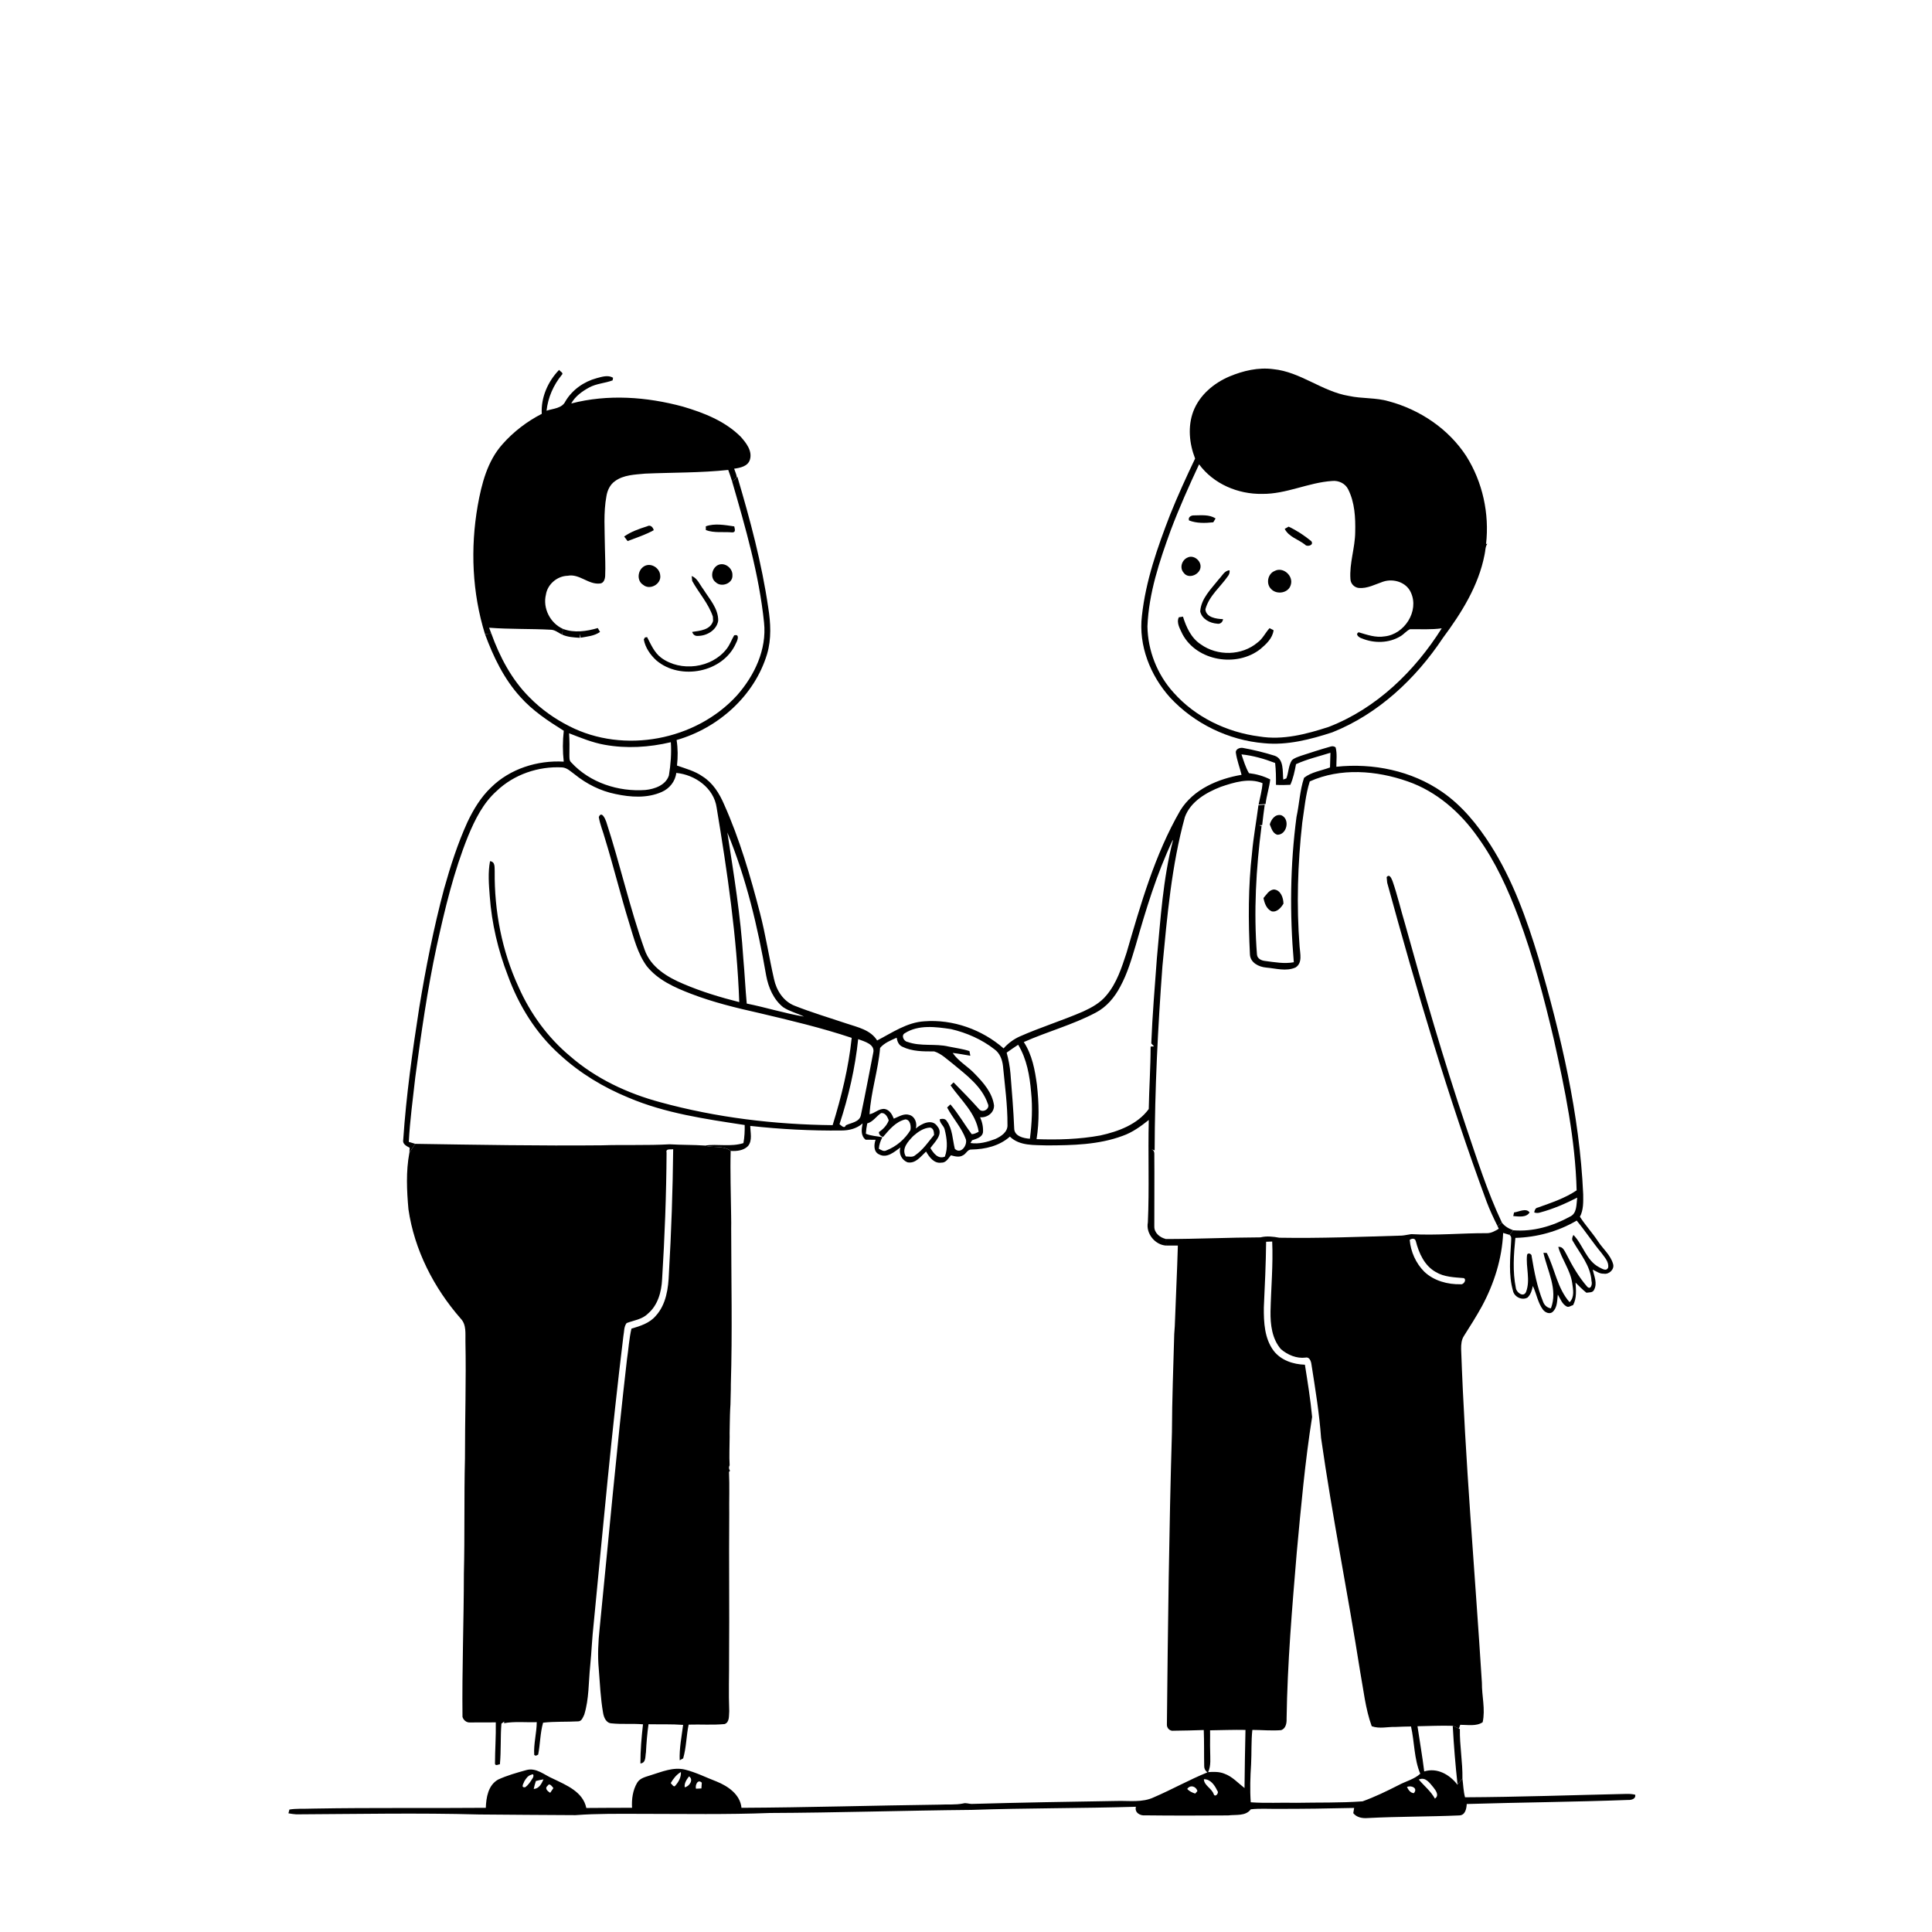 <svg xmlns="http://www.w3.org/2000/svg" viewBox="0 0 1024 1024" version="1.1">
<g id="Parent-Group"><g id="Group-rgba(0,0,0,0)" fill="rgba(0,0,0,0)">
<path fill="rgba(0,0,0,0)" opacity="1.00" d=" M 0.00 0.00 L 1024.00 0.00 L 1024.00 1024.00 L 0.00 1024.00 L 0.00 0.00 M 296.36 196.03 C 290.40 202.15 286.63 210.72 287.15 219.34 C 279.32 223.36 272.18 228.81 266.35 235.41 C 258.30 244.37 255.25 256.49 253.19 268.04 C 249.25 290.61 250.24 314.14 257.05 336.08 C 261.44 348.03 267.09 359.80 275.72 369.31 C 282.26 376.68 290.52 382.15 298.81 387.31 C 298.20 392.75 298.18 398.24 298.79 403.69 C 284.87 402.86 270.31 407.46 260.28 417.35 C 254.85 422.51 250.93 429.03 247.74 435.75 C 242.55 447.16 238.73 459.13 235.34 471.19 C 229.84 491.88 225.68 512.91 222.21 534.03 C 218.60 557.24 215.30 580.55 213.73 604.00 C 213.18 606.36 215.44 607.44 217.14 608.33 C 217.10 609.01 217.02 610.38 216.97 611.06 C 215.12 620.85 215.60 631.01 216.48 640.90 C 219.60 662.46 229.92 682.60 244.21 698.91 C 247.31 702.16 246.60 706.91 246.69 711.01 C 247.11 731.68 246.42 752.35 246.44 773.02 C 245.93 793.33 246.37 813.65 245.87 833.97 C 245.84 859.30 244.85 884.63 245.13 909.96 C 245.58 911.64 247.18 913.02 248.97 912.94 C 253.57 912.97 258.18 912.85 262.78 912.90 C 262.92 920.22 262.36 927.55 262.35 934.87 C 262.71 936.15 264.14 935.11 264.95 935.12 C 265.64 927.94 265.18 920.72 265.76 913.55 C 266.13 913.27 266.88 912.72 267.25 912.44 L 267.15 913.32 C 272.86 912.29 278.71 912.99 284.49 912.78 C 284.44 918.61 282.76 924.34 283.15 930.18 L 283.97 930.58 L 285.24 930.00 C 286.34 924.38 286.28 918.56 287.85 913.05 C 294.05 912.36 300.32 912.70 306.54 912.35 C 308.37 912.25 308.99 910.16 309.67 908.78 C 312.24 900.46 311.91 891.64 312.80 883.07 C 313.55 875.58 313.81 868.05 314.66 860.57 C 315.86 861.23 316.91 862.08 317.82 863.13 C 317.06 870.25 316.70 877.44 317.36 884.59 C 317.97 892.38 318.31 900.22 319.66 907.93 C 320.06 910.30 321.29 913.26 324.07 913.41 C 329.63 914.00 335.23 913.44 340.80 913.92 C 340.02 920.80 339.42 927.74 339.43 934.67 C 342.48 934.40 341.94 930.93 342.36 928.81 C 342.63 923.82 343.01 918.83 343.73 913.88 C 349.84 914.00 355.96 913.77 362.07 914.22 C 361.27 920.44 360.00 926.68 360.25 932.98 C 360.71 932.73 361.63 932.24 362.09 931.99 C 363.79 926.16 363.75 920.01 364.99 914.09 C 371.34 913.89 377.72 914.38 384.04 913.79 C 386.78 912.87 386.29 909.26 386.51 906.96 C 386.12 897.33 386.49 887.70 386.43 878.07 C 386.64 852.90 386.31 827.73 386.51 802.56 C 386.42 795.09 386.72 787.61 386.39 780.16 L 386.91 779.54 C 386.27 778.54 386.21 777.57 386.72 776.63 C 386.42 771.59 386.73 766.53 386.73 761.49 C 386.73 761.02 386.72 760.06 386.71 759.58 C 386.82 756.42 386.76 753.26 386.89 750.10 C 386.92 749.37 386.98 747.90 387.00 747.16 C 387.04 746.45 387.12 745.04 387.16 744.33 C 387.16 740.82 387.41 737.30 387.36 733.80 C 388.19 706.26 387.58 678.70 387.54 651.15 C 387.51 650.09 387.52 649.03 387.56 647.99 C 387.54 646.64 387.52 645.31 387.51 643.98 C 387.40 632.65 386.95 621.32 387.27 610.00 C 390.48 610.22 394.09 609.84 396.47 607.43 C 398.91 604.41 397.67 600.27 397.66 596.75 C 413.70 598.54 429.86 599.36 446.00 599.19 C 450.02 599.20 454.14 598.17 457.20 595.42 C 456.65 598.45 456.06 601.90 458.80 604.07 C 460.55 604.09 462.31 604.11 464.07 604.11 C 463.15 606.74 462.96 610.59 466.02 611.89 C 470.09 614.08 474.06 610.46 477.20 608.21 C 476.26 611.43 477.84 614.72 480.92 616.03 C 485.24 616.97 488.06 612.90 490.83 610.34 C 492.51 613.25 495.04 616.80 498.90 616.23 C 501.39 616.38 502.62 613.95 503.99 612.33 C 506.04 612.87 508.41 613.58 510.37 612.35 C 512.08 611.60 512.80 609.12 514.91 609.27 C 522.15 609.16 529.74 607.37 535.26 602.43 C 540.48 607.52 548.24 606.80 554.93 607.09 C 568.41 607.04 582.29 606.78 595.07 602.01 C 600.21 600.21 604.66 596.97 608.88 593.60 C 608.41 611.70 609.21 629.82 608.39 647.91 C 607.25 653.76 612.20 659.89 618.12 660.18 C 620.17 660.16 622.22 660.18 624.29 660.18 C 623.89 674.45 623.15 688.70 622.66 702.97 C 622.56 704.32 622.46 705.69 622.37 707.06 C 621.90 724.40 621.20 741.74 621.15 759.09 C 619.62 810.70 619.01 862.33 618.48 913.97 C 618.34 915.91 620.05 917.64 622.05 917.32 C 627.37 917.27 632.70 917.13 638.02 916.95 C 638.27 923.34 638.12 929.74 638.25 936.14 C 638.26 937.46 638.82 938.54 639.96 939.40 C 630.28 943.32 621.18 948.47 611.59 952.59 C 605.46 955.51 598.50 954.36 591.95 954.55 C 566.27 954.95 540.58 955.39 514.90 956.12 C 513.42 956.10 511.96 955.41 510.51 955.87 C 506.41 956.72 502.18 956.25 498.02 956.50 C 463.01 956.94 428.01 958.00 393.00 958.18 C 392.31 951.07 385.85 946.69 379.79 944.23 C 374.22 942.11 368.84 939.35 363.04 937.92 C 356.83 936.43 350.81 939.09 344.99 940.87 C 342.39 941.76 339.25 942.31 337.72 944.88 C 335.36 948.85 334.73 953.60 335.00 958.16 C 326.92 958.20 318.84 958.18 310.76 958.27 C 308.99 949.68 300.21 946.19 293.18 942.77 C 288.57 940.87 284.28 936.66 278.90 938.20 C 273.86 939.59 268.77 941.02 264.01 943.21 C 258.74 946.17 257.69 952.68 257.49 958.18 C 227.29 958.44 197.09 958.05 166.89 958.58 C 166.20 958.59 164.82 958.62 164.13 958.63 C 160.55 958.78 156.93 958.49 153.39 959.10 C 153.26 959.60 153.01 960.60 152.88 961.10 C 154.25 961.35 155.63 961.54 157.02 961.64 C 189.33 961.48 221.66 960.82 253.95 961.71 C 270.96 961.91 287.96 961.93 304.97 962.06 C 316.64 961.18 328.36 961.37 340.06 961.38 C 362.73 961.39 385.41 961.80 408.07 960.92 C 443.70 960.78 479.32 959.61 514.95 959.28 C 543.98 958.28 573.03 958.49 602.06 957.62 C 601.22 960.72 604.32 962.49 607.02 962.17 C 621.66 962.35 636.32 962.30 650.97 962.21 C 655.02 961.67 660.17 962.74 662.95 958.97 C 667.63 958.45 672.35 958.79 677.05 958.74 C 690.61 958.75 704.17 958.57 717.73 958.24 C 717.62 958.93 717.38 960.31 717.26 961.01 C 719.10 963.34 722.13 963.83 724.95 963.60 C 741.11 962.75 757.31 962.92 773.47 962.21 C 776.62 962.11 777.27 958.65 777.40 956.16 C 805.92 955.30 834.47 955.08 862.99 954.01 C 864.69 954.09 867.10 953.46 866.72 951.26 C 865.17 950.84 863.58 950.78 862.01 950.81 C 833.51 951.43 805.01 952.47 776.50 952.60 C 775.63 949.37 775.56 945.99 775.12 942.70 C 775.28 933.94 773.61 925.22 773.76 916.46 L 773.25 916.17 C 773.43 915.67 773.78 914.68 773.96 914.18 C 777.83 914.17 782.51 915.10 785.84 912.81 C 787.36 905.94 785.36 898.87 785.44 891.92 C 781.75 832.94 776.51 774.05 774.43 714.97 C 774.40 712.58 774.59 710.04 775.96 708.01 C 779.22 702.87 782.48 697.73 785.42 692.40 C 791.88 680.42 796.11 667.14 796.70 653.48 C 797.54 653.74 799.22 654.25 800.06 654.50 L 800.05 654.52 C 801.43 655.36 800.88 657.00 800.91 658.31 C 800.43 666.86 799.52 675.65 801.88 684.02 C 802.47 687.35 806.70 689.46 809.66 687.71 C 811.33 686.09 812.01 683.80 812.43 681.59 C 814.42 685.69 815.04 690.44 817.80 694.16 C 818.98 695.69 821.56 696.86 823.11 695.15 C 825.50 692.82 825.28 689.21 825.68 686.15 C 827.03 688.40 827.95 691.24 830.45 692.51 C 831.58 693.02 832.67 691.97 833.76 691.76 C 835.76 688.08 835.33 683.82 835.07 679.81 C 836.93 681.65 838.76 683.53 840.83 685.17 C 842.23 684.93 844.18 685.26 844.89 683.63 C 846.75 680.20 844.96 676.39 844.15 672.93 C 846.04 673.76 847.80 675.21 849.99 675.07 C 852.78 675.64 855.87 672.74 854.96 669.91 C 853.62 665.18 849.62 661.96 847.01 657.97 C 844.02 653.45 840.33 649.46 837.39 644.91 C 839.33 641.25 839.17 637.02 839.13 633.01 C 837.22 590.47 827.31 548.75 815.51 507.99 C 809.21 487.17 801.82 466.40 790.06 447.97 C 783.17 437.19 774.93 427.00 764.32 419.69 C 748.14 408.48 727.71 404.32 708.29 406.39 C 708.28 402.97 708.78 399.47 707.90 396.12 C 707.02 395.41 705.97 395.40 704.98 395.77 C 699.81 397.23 694.70 398.89 689.60 400.56 C 687.91 401.21 686.02 401.68 684.70 402.99 C 682.88 405.86 683.00 409.44 681.80 412.56 C 681.39 412.71 680.57 413.03 680.16 413.18 C 679.70 408.93 680.65 402.29 675.58 400.55 C 670.13 398.83 664.55 397.47 658.94 396.45 C 657.33 396.05 654.73 396.98 655.03 398.98 C 655.59 402.97 657.09 406.77 658.05 410.67 C 645.55 412.79 632.48 418.36 625.57 429.56 C 612.03 453.00 604.62 479.23 597.08 505.04 C 594.49 512.91 591.90 521.10 586.45 527.53 C 583.22 531.52 578.62 534.04 574.03 536.14 C 562.94 540.94 551.37 544.52 540.32 549.42 C 537.12 550.88 534.27 553.03 531.93 555.66 C 520.58 545.72 505.07 540.14 489.95 541.31 C 480.68 541.85 472.89 547.35 464.90 551.47 C 461.41 545.82 454.51 544.44 448.67 542.48 C 439.43 539.38 430.06 536.60 421.00 533.00 C 415.14 530.63 411.52 524.90 410.24 518.92 C 407.58 507.27 405.80 495.44 402.79 483.87 C 397.70 464.27 392.02 444.71 383.72 426.19 C 381.26 420.49 377.78 414.92 372.41 411.55 C 368.34 408.66 363.46 407.40 358.82 405.76 C 359.33 401.26 359.32 396.71 358.61 392.23 C 380.62 385.95 399.91 368.83 406.57 346.65 C 408.93 338.68 408.48 330.21 407.19 322.09 C 403.76 298.56 397.61 275.52 390.84 252.76 L 390.55 253.02 C 390.34 251.41 389.61 249.94 389.11 248.42 C 392.31 247.96 396.39 247.19 397.48 243.62 C 398.85 238.99 395.49 234.74 392.60 231.49 C 384.29 223.18 373.01 218.76 361.94 215.50 C 342.75 210.30 322.13 208.80 302.76 213.86 C 304.85 210.06 308.53 207.42 312.26 205.38 C 316.13 203.27 320.62 203.13 324.69 201.61 C 324.75 201.26 324.87 200.56 324.93 200.21 C 322.25 198.61 319.04 199.70 316.28 200.43 C 309.49 202.25 303.31 206.59 299.70 212.67 C 297.93 216.50 293.16 216.53 289.68 217.68 C 290.44 210.70 293.33 204.12 297.75 198.70 C 298.95 197.65 296.79 196.89 296.36 196.03 M 651.66 199.52 C 643.34 203.05 635.81 209.38 632.50 217.96 C 629.45 226.04 630.34 235.11 633.43 243.04 C 628.73 252.87 624.20 262.79 620.14 272.91 C 613.46 290.18 607.25 307.89 605.24 326.40 C 603.36 342.17 609.72 358.11 620.20 369.74 C 633.04 383.56 651.19 392.36 669.99 393.92 C 682.30 395.13 694.51 391.93 706.13 388.16 C 730.52 378.44 750.41 359.74 764.80 338.08 C 774.62 324.88 783.68 310.43 786.84 294.04 C 787.32 292.09 787.14 289.89 788.31 288.17 L 787.64 288.36 C 789.47 272.28 785.83 255.54 777.20 241.82 C 767.85 227.38 752.65 217.16 736.14 212.71 C 729.23 210.67 721.93 211.38 714.94 209.85 C 700.76 207.52 689.29 197.08 674.88 195.66 C 666.95 194.59 658.95 196.48 651.66 199.52 Z" />
<path fill="rgba(0,0,0,0)" opacity="1.00" d=" M 444.95 595.87 C 449.76 581.24 453.25 566.09 454.85 550.77 C 458.12 552.02 464.06 553.45 462.80 558.15 C 460.68 569.07 458.61 580.01 456.32 590.90 C 455.67 594.76 451.19 595.02 448.34 596.42 C 447.50 598.49 446.02 596.55 444.95 595.87 Z" />
<path fill="rgba(0,0,0,0)" opacity="1.00" d=" M 747.17 657.17 C 748.42 656.28 749.97 656.17 750.43 657.89 C 752.05 664.23 755.01 670.85 760.98 674.19 C 765.44 676.89 770.79 676.99 775.82 677.42 C 777.55 678.19 775.74 681.03 774.17 680.68 C 767.28 680.84 759.96 678.86 754.88 674.01 C 750.44 669.55 747.70 663.43 747.17 657.17 Z" />
<path fill="rgba(0,0,0,0)" opacity="1.00" d=" M 362.90 947.29 C 362.64 945.03 363.92 943.21 365.18 941.52 C 367.86 943.18 365.31 946.97 362.90 947.29 Z" />
<path fill="rgba(0,0,0,0)" opacity="1.00" d=" M 638.09 943.03 C 641.60 942.91 643.87 946.28 645.18 949.12 C 646.36 950.20 644.10 952.90 643.32 951.01 C 642.30 947.85 638.14 946.35 638.09 943.03 Z" />
<path fill="rgba(0,0,0,0)" opacity="1.00" d=" M 751.99 943.21 C 755.51 941.57 757.77 945.03 759.74 947.36 C 761.07 949.07 762.97 951.64 760.53 953.29 C 758.37 949.36 754.83 946.58 751.99 943.21 Z" />
</g>
<g id="Group-000000" fill="#000000">
<path fill="#000000" opacity="1.00" d=" M 296.36 196.03 C 296.79 196.89 298.95 197.65 297.75 198.70 C 293.33 204.12 290.44 210.70 289.68 217.68 C 293.16 216.53 297.93 216.50 299.70 212.67 C 303.31 206.59 309.49 202.25 316.28 200.43 C 319.04 199.70 322.25 198.61 324.93 200.21 C 324.87 200.56 324.75 201.26 324.69 201.61 C 320.62 203.13 316.13 203.27 312.26 205.38 C 308.53 207.42 304.85 210.06 302.76 213.86 C 322.13 208.80 342.75 210.30 361.94 215.50 C 373.01 218.76 384.29 223.18 392.60 231.49 C 395.49 234.74 398.85 238.99 397.48 243.62 C 396.39 247.19 392.31 247.96 389.11 248.42 C 389.61 249.94 390.34 251.41 390.55 253.02 C 389.72 253.75 388.88 254.47 388.04 255.18 C 387.42 253.12 386.70 251.09 385.98 249.07 C 371.35 250.65 356.63 250.39 341.96 251.03 C 336.51 251.56 330.52 251.65 325.93 255.03 C 323.36 256.82 321.95 259.84 321.44 262.86 C 319.77 271.81 320.55 280.95 320.61 289.99 C 320.71 295.04 320.97 300.10 320.75 305.15 C 320.71 306.80 320.03 309.10 318.07 309.26 C 311.89 310.04 307.12 303.93 300.89 305.17 C 295.38 305.29 290.20 309.64 289.36 315.12 C 287.57 322.32 291.59 330.27 298.33 333.30 C 298.21 334.32 298.09 335.34 297.98 336.37 C 296.03 335.51 294.32 333.88 292.11 333.78 C 281.16 333.18 270.17 333.57 259.24 332.70 C 259.53 333.46 260.11 335.00 260.40 335.76 C 259.57 335.84 257.89 336.00 257.05 336.08 C 250.24 314.14 249.25 290.61 253.19 268.04 C 255.25 256.49 258.30 244.37 266.35 235.41 C 272.18 228.81 279.32 223.36 287.15 219.34 C 286.63 210.72 290.40 202.15 296.36 196.03 Z" />
<path fill="#000000" opacity="1.00" d=" M 651.66 199.52 C 658.95 196.48 666.95 194.59 674.88 195.66 C 689.29 197.08 700.76 207.52 714.94 209.85 C 721.93 211.38 729.23 210.67 736.14 212.71 C 752.65 217.16 767.85 227.38 777.20 241.82 C 785.83 255.54 789.47 272.28 787.64 288.36 L 788.31 288.17 C 787.14 289.89 787.32 292.09 786.84 294.04 C 783.68 310.43 774.62 324.88 764.80 338.08 C 750.41 359.74 730.52 378.44 706.13 388.16 C 694.51 391.93 682.30 395.13 669.99 393.92 C 651.19 392.36 633.04 383.56 620.20 369.74 C 609.72 358.11 603.36 342.17 605.24 326.40 C 607.25 307.89 613.46 290.18 620.14 272.91 C 624.20 262.79 628.73 252.87 633.43 243.04 C 630.34 235.11 629.45 226.04 632.50 217.96 C 635.81 209.38 643.34 203.05 651.66 199.52 M 635.54 246.10 C 630.18 257.57 625.02 269.13 620.54 280.98 C 614.55 297.42 608.86 314.34 608.17 331.98 C 608.35 344.80 613.34 357.49 621.94 367.00 C 633.53 380.11 650.28 388.14 667.52 390.35 C 679.96 392.42 692.44 389.10 704.20 385.29 C 729.51 375.52 749.87 355.72 764.15 333.02 C 758.58 333.81 752.93 333.43 747.32 333.49 C 745.41 334.37 744.09 336.18 742.27 337.23 C 736.17 340.95 728.29 341.07 721.78 338.35 C 720.54 338.04 717.99 336.25 720.11 335.12 C 724.56 336.44 729.13 338.10 733.86 337.30 C 744.38 336.22 752.34 323.87 747.79 314.03 C 745.40 308.58 738.56 306.50 733.15 308.27 C 728.92 309.69 724.74 312.04 720.15 311.63 C 717.75 311.35 715.86 309.35 715.76 306.95 C 715.14 298.51 718.23 290.36 718.29 281.96 C 718.46 274.33 718.06 266.32 714.57 259.38 C 713.03 256.22 709.46 254.55 706.03 254.93 C 693.43 255.75 681.73 261.93 668.98 261.77 C 656.21 262.00 643.21 256.53 635.54 246.10 Z" />
<path fill="#000000" opacity="1.00" d=" M 341.26 300.22 C 344.78 297.96 349.63 300.90 349.93 304.91 C 350.65 309.50 344.51 313.02 340.93 310.00 C 337.37 307.84 337.91 302.32 341.26 300.22 Z" />
<path fill="#000000" opacity="1.00" d=" M 216.97 611.06 C 217.94 609.41 219.02 607.83 220.10 606.26 C 253.06 606.77 286.04 607.36 319.02 607.04 C 330.99 606.65 342.97 607.18 354.92 606.50 C 361.11 606.88 367.31 606.73 373.49 607.16 C 378.02 608.60 383.27 606.93 387.27 610.00 C 386.95 621.32 387.40 632.65 387.51 643.98 C 387.52 645.31 387.54 646.64 387.56 647.99 C 387.52 649.03 387.51 650.09 387.54 651.15 C 387.58 678.70 388.19 706.26 387.36 733.80 C 387.41 737.30 387.16 740.82 387.16 744.33 C 387.12 745.04 387.04 746.45 387.00 747.16 C 386.98 747.90 386.92 749.37 386.89 750.10 C 386.76 753.26 386.82 756.42 386.71 759.58 C 386.72 760.06 386.73 761.02 386.73 761.49 C 386.73 766.53 386.42 771.59 386.72 776.63 C 386.21 777.57 386.27 778.54 386.91 779.54 L 386.39 780.16 C 386.72 787.61 386.42 795.09 386.51 802.56 C 386.31 827.73 386.64 852.90 386.43 878.07 C 386.49 887.70 386.12 897.33 386.51 906.96 C 386.29 909.26 386.78 912.87 384.04 913.79 C 377.72 914.38 371.34 913.89 364.99 914.09 C 363.75 920.01 363.79 926.16 362.09 931.99 C 361.63 932.24 360.71 932.73 360.25 932.98 C 360.00 926.68 361.27 920.44 362.07 914.22 C 355.96 913.77 349.84 914.00 343.73 913.88 C 343.01 918.83 342.63 923.82 342.36 928.81 C 341.94 930.93 342.48 934.40 339.43 934.67 C 339.42 927.74 340.02 920.80 340.80 913.92 C 335.23 913.44 329.63 914.00 324.07 913.41 C 321.29 913.26 320.06 910.30 319.66 907.93 C 318.31 900.22 317.97 892.38 317.36 884.59 C 316.70 877.44 317.06 870.25 317.82 863.13 C 322.57 815.57 326.83 767.96 332.31 720.47 C 333.14 715.05 333.43 709.56 334.68 704.21 C 339.32 702.83 344.25 701.33 347.51 697.50 C 353.11 691.42 354.25 682.80 354.54 674.88 C 355.82 652.98 356.56 631.04 356.80 609.10 C 355.41 609.40 352.71 608.59 353.30 610.93 C 353.17 633.31 352.31 655.68 350.93 678.03 C 350.60 684.73 348.68 691.86 343.33 696.33 C 340.31 699.34 335.93 699.80 332.13 701.25 C 330.62 703.17 330.88 705.84 330.41 708.14 C 324.20 758.84 319.61 809.73 314.66 860.57 C 313.81 868.05 313.55 875.58 312.80 883.07 C 311.91 891.64 312.24 900.46 309.67 908.78 C 308.99 910.16 308.37 912.25 306.54 912.35 C 300.32 912.70 294.05 912.36 287.85 913.05 C 286.28 918.56 286.34 924.38 285.24 930.00 L 283.97 930.58 L 283.15 930.18 C 282.76 924.34 284.44 918.61 284.49 912.78 C 278.71 912.99 272.86 912.29 267.15 913.32 L 267.25 912.44 C 266.88 912.72 266.13 913.27 265.76 913.55 C 265.18 920.72 265.64 927.94 264.95 935.12 C 264.14 935.11 262.71 936.15 262.35 934.87 C 262.36 927.55 262.92 920.22 262.78 912.90 C 258.18 912.85 253.57 912.97 248.97 912.94 C 247.18 913.02 245.58 911.64 245.13 909.96 C 244.85 884.63 245.84 859.30 245.87 833.97 C 246.37 813.65 245.93 793.33 246.44 773.02 C 246.42 752.35 247.11 731.68 246.69 711.01 C 246.60 706.91 247.31 702.16 244.21 698.91 C 229.92 682.60 219.60 662.46 216.48 640.90 C 215.60 631.01 215.12 620.85 216.97 611.06 Z" />
<path fill="#000000" opacity="1.00" d=" M 793.71 649.81 C 794.29 649.35 795.44 648.43 796.02 647.97 C 797.49 650.00 799.74 651.22 802.06 652.07 C 801.38 652.88 800.72 653.69 800.06 654.50 C 799.22 654.25 797.54 653.74 796.70 653.48 C 796.11 667.14 791.88 680.42 785.42 692.40 C 782.48 697.73 779.22 702.87 775.96 708.01 C 774.59 710.04 774.40 712.58 774.43 714.97 C 776.51 774.05 781.75 832.94 785.44 891.92 C 785.36 898.87 787.36 905.94 785.84 912.81 C 782.51 915.10 777.83 914.17 773.96 914.18 C 773.78 914.68 773.43 915.67 773.25 916.17 C 772.16 915.64 771.07 915.16 769.98 914.72 C 763.75 914.52 757.52 914.84 751.30 914.94 C 752.46 922.93 753.89 930.88 754.86 938.90 C 761.76 936.74 768.32 940.57 772.46 945.90 L 772.53 945.82 C 773.40 944.79 774.27 943.75 775.12 942.70 C 775.56 945.99 775.63 949.37 776.50 952.60 C 805.01 952.47 833.51 951.43 862.01 950.81 C 863.58 950.78 865.17 950.84 866.72 951.26 C 867.10 953.46 864.69 954.09 862.99 954.01 C 834.47 955.08 805.92 955.30 777.40 956.16 C 777.27 958.65 776.62 962.11 773.47 962.21 C 757.31 962.92 741.11 962.75 724.95 963.60 C 722.13 963.83 719.10 963.34 717.26 961.01 C 717.38 960.31 717.62 958.93 717.73 958.24 C 704.17 958.57 690.61 958.75 677.05 958.74 C 672.35 958.79 667.63 958.45 662.95 958.97 C 660.17 962.74 655.02 961.67 650.97 962.21 C 636.32 962.30 621.66 962.35 607.02 962.17 C 604.32 962.49 601.22 960.72 602.06 957.62 C 573.03 958.49 543.98 958.28 514.95 959.28 C 479.32 959.61 443.70 960.78 408.07 960.92 C 385.41 961.80 362.73 961.39 340.06 961.38 C 328.36 961.37 316.64 961.18 304.97 962.06 C 287.96 961.93 270.96 961.91 253.95 961.71 C 221.66 960.82 189.33 961.48 157.02 961.64 C 155.63 961.54 154.25 961.35 152.88 961.10 C 153.01 960.60 153.26 959.60 153.39 959.10 C 156.93 958.49 160.55 958.78 164.13 958.63 C 164.82 958.62 166.20 958.59 166.89 958.58 C 197.09 958.05 227.29 958.44 257.49 958.18 C 257.69 952.68 258.74 946.17 264.01 943.21 C 268.77 941.02 273.86 939.59 278.90 938.20 C 284.28 936.66 288.57 940.87 293.18 942.77 C 300.21 946.19 308.99 949.68 310.76 958.27 C 318.84 958.18 326.92 958.20 335.00 958.16 C 334.73 953.60 335.36 948.85 337.72 944.88 C 339.25 942.31 342.39 941.76 344.99 940.87 C 350.81 939.09 356.83 936.43 363.04 937.92 C 368.84 939.35 374.22 942.11 379.79 944.23 C 385.85 946.69 392.31 951.07 393.00 958.18 C 428.01 958.00 463.01 956.94 498.02 956.50 C 502.18 956.25 506.41 956.72 510.51 955.87 C 511.96 955.41 513.42 956.10 514.90 956.12 C 540.58 955.39 566.27 954.95 591.95 954.55 C 598.50 954.36 605.46 955.51 611.59 952.59 C 621.18 948.47 630.28 943.32 639.96 939.40 C 638.82 938.54 638.26 937.46 638.25 936.14 C 638.12 929.74 638.27 923.34 638.02 916.95 C 632.70 917.13 627.37 917.27 622.05 917.32 C 620.05 917.64 618.34 915.91 618.48 913.97 C 619.01 862.33 619.62 810.70 621.15 759.09 C 621.20 741.74 621.90 724.40 622.37 707.06 C 622.46 705.69 622.56 704.32 622.66 702.97 C 623.15 688.70 623.89 674.45 624.29 660.18 C 622.22 660.18 620.17 660.16 618.12 660.18 C 618.10 659.32 618.07 657.58 618.05 656.71 C 634.72 656.70 651.39 655.89 668.06 655.83 C 671.41 655.01 674.74 655.41 678.08 656.02 C 699.72 656.39 721.37 655.52 743.01 654.89 C 744.68 654.76 746.31 654.34 747.98 654.12 C 761.33 654.90 774.71 653.54 788.08 653.61 C 790.41 653.63 792.45 652.43 794.38 651.27 C 794.22 650.91 793.88 650.18 793.71 649.81 M 747.17 657.17 C 747.70 663.43 750.44 669.55 754.88 674.01 C 759.96 678.86 767.28 680.84 774.17 680.68 C 775.74 681.03 777.55 678.19 775.82 677.42 C 770.79 676.99 765.44 676.89 760.98 674.19 C 755.01 670.85 752.05 664.23 750.43 657.89 C 749.97 656.17 748.42 656.28 747.17 657.17 M 671.07 658.16 C 670.95 669.79 670.40 681.40 669.86 693.01 C 669.79 700.86 670.18 709.43 675.08 715.97 C 678.99 721.02 685.44 723.13 691.63 723.33 C 693.08 732.52 694.59 741.74 695.45 751.00 C 691.67 774.84 689.54 798.90 687.30 822.93 C 684.85 852.23 682.35 881.56 681.92 910.98 C 682.02 913.25 681.52 916.16 679.06 917.01 C 673.97 917.42 668.86 916.90 663.77 916.89 C 663.12 922.93 663.42 929.01 663.11 935.06 C 662.68 941.78 662.44 948.52 662.92 955.25 C 670.92 955.83 678.96 955.33 686.98 955.53 C 698.71 955.30 710.47 955.60 722.18 954.75 C 728.72 952.39 734.97 949.36 741.16 946.21 C 744.97 944.13 749.57 943.08 752.77 940.12 C 749.44 932.22 749.74 923.36 747.87 915.07 C 745.16 915.16 742.45 915.13 739.75 915.31 C 735.51 915.17 731.13 916.43 727.04 914.93 C 723.65 905.58 722.70 895.64 720.90 885.92 C 714.40 844.58 706.09 803.53 700.19 762.10 C 699.26 748.99 697.11 736.02 695.08 723.05 C 694.87 721.45 694.04 719.07 691.96 719.56 C 687.24 720.14 682.51 718.14 678.96 715.13 C 674.17 709.66 673.29 702.00 673.40 695.01 C 673.68 682.69 674.83 670.35 674.29 658.04 C 673.49 658.07 671.87 658.13 671.07 658.16 M 641.36 917.10 C 641.45 920.74 641.28 924.39 641.41 928.05 C 641.40 931.81 641.98 935.72 640.34 939.27 C 643.19 939.05 646.18 938.98 648.89 940.07 C 653.12 941.56 656.15 945.02 659.62 947.71 C 659.76 937.44 659.86 927.17 660.13 916.90 C 653.87 916.76 647.62 917.03 641.36 917.10 M 355.50 945.08 C 356.09 945.55 357.17 947.80 358.09 946.24 C 359.76 944.33 361.10 941.81 360.88 939.20 C 358.53 940.59 356.85 942.75 355.50 945.08 M 281.64 940.65 C 279.88 941.02 278.79 942.65 277.92 944.10 C 277.61 945.16 275.81 947.51 278.30 947.31 C 280.06 946.12 281.22 944.24 282.31 942.48 C 282.89 941.72 283.07 939.72 281.64 940.65 M 362.90 947.29 C 365.31 946.97 367.86 943.18 365.18 941.52 C 363.92 943.21 362.64 945.03 362.90 947.29 M 284.03 943.97 C 283.58 945.35 283.20 946.73 282.88 948.16 C 285.71 948.09 287.07 945.34 288.06 943.10 C 286.70 943.31 285.36 943.62 284.03 943.97 M 638.09 943.03 C 638.14 946.35 642.30 947.85 643.32 951.01 C 644.10 952.90 646.36 950.20 645.18 949.12 C 643.87 946.28 641.60 942.91 638.09 943.03 M 751.99 943.21 C 754.83 946.58 758.37 949.36 760.53 953.29 C 762.97 951.64 761.07 949.07 759.74 947.36 C 757.77 945.03 755.51 941.57 751.99 943.21 M 368.88 948.05 C 369.60 948.01 371.04 947.95 371.76 947.91 C 371.82 947.15 371.92 945.63 371.97 944.87 C 369.91 942.75 368.33 946.10 368.88 948.05 M 290.28 946.45 C 288.48 947.88 290.27 949.40 291.61 950.23 C 292.03 949.61 292.88 948.36 293.31 947.73 C 292.66 946.97 291.28 944.74 290.28 946.45 M 629.25 948.20 C 630.39 949.43 631.90 950.13 633.49 950.63 C 633.78 950.30 634.35 949.65 634.64 949.33 C 634.03 946.78 630.79 945.78 629.25 948.20 M 745.73 947.14 C 746.42 948.61 747.55 950.33 749.37 950.41 C 751.70 947.72 748.04 946.08 745.73 947.14 Z" />
</g>
<g id="Group-000000" fill="#000000">
<path fill="rgba(0,0,0,0)" opacity="1.00" d=" M 635.54 246.10 C 643.21 256.53 656.21 262.00 668.98 261.77 C 681.73 261.93 693.43 255.75 706.03 254.93 C 709.46 254.55 713.03 256.22 714.57 259.38 C 718.06 266.32 718.46 274.33 718.29 281.96 C 718.23 290.36 715.14 298.51 715.76 306.95 C 715.86 309.35 717.75 311.35 720.15 311.63 C 724.74 312.04 728.92 309.69 733.15 308.27 C 738.56 306.50 745.40 308.58 747.79 314.03 C 752.34 323.87 744.38 336.22 733.86 337.30 C 729.13 338.10 724.56 336.44 720.11 335.12 C 717.99 336.25 720.54 338.04 721.78 338.35 C 728.29 341.07 736.17 340.95 742.27 337.23 C 744.09 336.18 745.41 334.37 747.32 333.49 C 752.93 333.43 758.58 333.81 764.15 333.02 C 749.87 355.72 729.51 375.52 704.20 385.29 C 692.44 389.10 679.96 392.42 667.52 390.35 C 650.28 388.14 633.53 380.11 621.94 367.00 C 613.34 357.49 608.35 344.80 608.17 331.98 C 608.86 314.34 614.55 297.42 620.54 280.98 C 625.02 269.13 630.18 257.57 635.54 246.10 M 630.21 275.85 C 634.25 277.43 638.81 277.29 643.07 276.83 C 643.37 276.31 643.97 275.29 644.28 274.78 C 640.92 272.62 636.74 273.14 632.95 273.17 C 631.40 273.07 629.55 274.05 630.21 275.85 M 680.93 280.32 C 683.05 284.55 688.10 285.86 691.64 288.62 C 692.81 290.11 696.55 288.97 695.04 286.86 C 691.37 283.83 687.30 281.15 682.99 279.13 C 682.47 279.43 681.44 280.03 680.93 280.32 M 629.43 295.51 C 626.36 296.82 625.06 301.02 627.39 303.59 C 630.06 307.36 636.59 304.27 636.32 300.00 C 636.21 296.82 632.44 293.99 629.43 295.51 M 645.99 307.02 C 641.96 312.15 636.57 317.19 636.14 324.09 C 637.03 328.11 641.26 330.28 645.09 330.56 C 646.71 330.93 648.09 329.76 648.23 328.16 C 644.75 328.05 639.22 327.29 638.88 322.96 C 640.80 315.75 647.03 310.97 651.08 305.00 C 651.61 304.17 651.81 303.26 651.69 302.27 C 648.96 302.41 647.71 305.30 645.99 307.02 M 675.57 302.63 C 671.86 304.14 670.88 309.54 673.79 312.26 C 676.78 315.38 682.98 314.35 684.14 309.97 C 685.65 305.20 680.08 300.21 675.57 302.63 M 624.80 327.17 C 623.37 330.15 625.52 333.43 626.75 336.15 C 634.41 350.46 655.51 353.84 668.01 344.03 C 671.11 341.43 674.52 338.26 675.02 334.03 C 674.49 333.75 673.43 333.21 672.90 332.94 C 670.64 335.34 669.30 338.53 666.57 340.51 C 658.22 347.61 645.27 347.85 636.42 341.50 C 631.32 338.16 628.76 332.43 627.00 326.83 C 626.45 326.91 625.35 327.09 624.80 327.17 Z" />
<path fill="rgba(0,0,0,0)" opacity="1.00" d=" M 341.96 251.03 C 356.63 250.39 371.35 250.65 385.98 249.07 C 386.70 251.09 387.42 253.12 388.04 255.18 C 395.14 279.73 402.34 304.47 404.96 329.98 C 406.47 344.26 399.89 358.05 390.64 368.54 C 368.84 392.48 330.66 399.69 301.79 384.92 C 293.95 380.97 286.70 375.82 280.56 369.54 C 271.17 360.17 264.86 348.15 260.40 335.76 C 260.11 335.00 259.53 333.46 259.24 332.70 C 270.17 333.57 281.16 333.18 292.11 333.78 C 294.32 333.88 296.03 335.51 297.98 336.37 C 300.93 337.69 304.17 337.86 307.35 338.05 C 307.38 337.54 307.44 336.52 307.46 336.00 C 307.54 336.50 307.68 337.50 307.76 338.00 C 311.27 337.34 315.03 337.11 318.03 334.93 C 317.73 334.42 317.13 333.39 316.84 332.88 C 310.87 334.63 304.29 335.61 298.33 333.30 C 291.59 330.27 287.57 322.32 289.36 315.12 C 290.20 309.64 295.38 305.29 300.89 305.17 C 307.12 303.93 311.89 310.04 318.07 309.26 C 320.03 309.10 320.71 306.80 320.75 305.15 C 320.97 300.10 320.71 295.04 320.61 289.99 C 320.55 280.95 319.77 271.81 321.44 262.86 C 321.95 259.84 323.36 256.82 325.93 255.03 C 330.52 251.65 336.51 251.56 341.96 251.03 M 374.09 278.95 C 374.10 279.45 374.12 280.45 374.12 280.95 C 378.50 282.61 383.48 281.76 388.10 282.18 C 390.19 282.22 389.39 280.21 389.17 279.00 C 384.24 278.29 378.90 277.25 374.09 278.95 M 330.82 284.36 C 331.41 285.17 332.02 285.97 332.64 286.78 C 337.30 284.98 342.12 283.47 346.50 281.01 C 346.11 279.44 344.72 277.96 343.00 278.95 C 338.76 280.30 334.47 281.76 330.82 284.36 M 380.42 299.55 C 377.21 301.28 376.23 306.37 379.41 308.65 C 382.35 311.49 388.46 309.26 388.20 304.97 C 388.44 301.09 384.00 297.71 380.42 299.55 M 341.26 300.22 C 337.91 302.32 337.37 307.84 340.93 310.00 C 344.51 313.02 350.65 309.50 349.93 304.91 C 349.63 300.90 344.78 297.96 341.26 300.22 M 366.61 305.29 C 366.68 305.95 366.81 307.26 366.88 307.92 C 370.40 314.29 375.50 319.83 377.84 326.82 C 377.87 327.39 377.92 328.52 377.95 329.09 C 376.56 333.92 370.99 334.31 366.85 334.93 C 367.41 336.50 368.47 337.20 370.05 337.04 C 374.75 336.99 379.87 333.93 380.66 329.01 C 380.77 322.48 375.99 317.48 372.75 312.28 C 370.86 309.83 369.68 306.50 366.61 305.29 M 389.11 336.76 C 387.74 339.13 386.83 341.77 385.12 343.94 C 377.18 354.18 360.82 356.27 350.44 348.62 C 346.79 345.90 345.02 341.58 342.98 337.68 L 341.83 337.87 L 341.22 338.93 C 342.01 343.29 344.69 347.12 347.93 350.07 C 360.65 360.84 383.34 356.44 390.11 340.86 C 390.92 339.40 392.22 335.86 389.11 336.76 Z" />
<path fill="rgba(0,0,0,0)" opacity="1.00" d=" M 686.91 405.03 C 692.76 402.35 699.05 400.91 705.16 398.98 C 705.06 401.57 704.97 404.16 704.93 406.76 C 700.35 408.50 695.05 409.17 691.18 412.25 C 688.93 418.95 688.67 426.13 687.17 433.01 C 683.79 458.52 683.54 484.39 685.75 510.01 C 680.68 510.95 675.54 509.97 670.51 509.33 C 668.57 509.13 666.41 508.12 666.22 505.95 C 664.43 483.24 665.72 460.39 668.65 437.82 C 668.33 437.72 667.69 437.52 667.37 437.42 C 667.77 437.39 668.58 437.34 668.98 437.32 C 669.33 433.70 669.88 430.11 670.34 426.52 C 669.50 426.58 667.83 426.70 667.00 426.76 C 665.93 435.19 664.35 443.56 663.61 452.03 C 661.55 469.90 661.59 487.94 662.49 505.88 C 662.71 510.29 667.20 512.49 671.10 512.83 C 676.22 513.26 681.73 515.00 686.67 512.78 C 690.45 510.40 689.07 505.46 688.82 501.79 C 687.12 479.88 687.79 457.81 690.23 435.98 C 691.35 428.67 691.97 421.25 694.20 414.17 C 710.51 406.82 729.51 408.36 746.05 414.14 C 761.38 419.44 774.07 430.59 783.28 443.73 C 792.63 456.66 799.24 471.30 804.83 486.18 C 812.69 507.31 818.45 529.14 823.60 551.07 C 829.45 577.34 834.95 603.92 835.65 630.91 C 829.43 635.13 822.12 637.50 815.09 640.04 C 813.76 640.21 813.34 641.52 813.18 642.63 C 814.27 643.00 815.38 642.99 816.48 642.59 C 823.26 640.77 829.71 637.96 835.95 634.77 C 835.46 638.29 835.96 643.23 831.99 644.90 C 822.95 649.89 812.43 652.95 802.06 652.07 C 799.74 651.22 797.49 650.00 796.02 647.97 C 788.27 631.57 782.83 614.23 777.00 597.09 C 765.10 561.74 754.75 525.90 744.78 489.96 C 742.47 482.32 740.70 474.51 738.07 466.97 C 737.56 465.83 736.59 462.92 734.95 464.88 C 735.02 465.62 735.17 467.11 735.24 467.86 C 750.84 524.82 767.52 581.57 787.97 637.01 C 789.63 641.39 791.61 645.63 793.71 649.81 C 793.88 650.18 794.22 650.91 794.38 651.27 C 792.45 652.43 790.41 653.63 788.08 653.61 C 774.71 653.54 761.33 654.90 747.98 654.12 C 746.31 654.34 744.68 654.76 743.01 654.89 C 721.37 655.52 699.72 656.39 678.08 656.02 C 674.74 655.41 671.41 655.01 668.06 655.83 C 651.39 655.89 634.72 656.70 618.05 656.71 C 614.87 656.01 611.72 653.54 611.81 650.01 C 611.78 637.13 611.93 624.24 611.81 611.36 C 611.82 610.24 611.27 609.46 610.16 609.02 C 610.62 609.21 611.53 609.57 611.98 609.76 C 612.07 577.14 613.70 544.53 616.12 512.01 C 618.65 485.51 620.94 458.80 628.01 433.05 C 631.03 424.83 639.28 420.06 647.04 417.04 C 654.02 414.68 662.00 412.17 669.17 415.09 C 668.91 418.92 667.84 422.64 667.09 426.40 C 668.31 426.30 669.54 426.22 670.77 426.16 C 671.30 421.75 672.73 417.52 673.25 413.12 C 669.73 411.32 665.88 410.26 661.97 409.79 C 660.17 406.68 659.15 403.22 658.01 399.84 C 664.15 400.47 670.11 402.19 675.85 404.40 C 676.28 408.25 676.34 412.12 676.29 415.99 C 678.82 416.14 681.36 416.11 683.91 415.96 C 685.45 412.48 686.22 408.75 686.91 405.03 M 673.01 436.95 C 673.89 439.03 674.52 441.70 677.00 442.44 C 682.12 442.52 683.92 434.09 679.11 432.09 C 675.87 431.32 673.79 434.26 673.01 436.95 M 669.67 475.98 C 670.21 478.69 671.27 481.81 674.01 483.02 C 676.80 483.67 678.97 481.09 680.26 478.97 C 680.25 475.86 678.77 471.62 675.11 471.44 C 672.52 471.77 671.23 474.22 669.67 475.98 M 802.47 642.62 C 802.37 643.10 802.16 644.06 802.06 644.54 C 804.89 644.77 809.00 645.45 810.70 642.62 C 808.88 640.05 804.97 642.35 802.47 642.62 Z" />
<path fill="rgba(0,0,0,0)" opacity="1.00" d=" M 263.25 419.23 C 272.42 410.47 285.34 406.06 297.95 406.74 C 300.59 406.92 302.53 408.95 304.57 410.41 C 310.83 415.48 318.23 419.23 326.15 420.83 C 334.22 422.58 343.05 423.18 350.77 419.74 C 354.85 417.96 357.93 414.13 358.44 409.66 C 368.38 410.61 378.37 417.64 379.83 428.03 C 385.49 462.17 390.58 496.52 391.82 531.14 C 381.80 528.61 371.87 525.61 362.36 521.55 C 353.78 517.98 344.85 512.64 341.66 503.36 C 333.73 481.10 328.64 457.93 321.30 435.48 C 320.73 433.85 318.81 429.66 317.38 433.03 C 317.99 436.98 319.63 440.69 320.67 444.54 C 325.25 459.42 328.93 474.55 333.54 489.42 C 335.95 497.17 337.91 505.34 342.75 512.02 C 348.64 519.44 357.61 523.41 366.23 526.72 C 377.87 531.20 390.01 534.16 402.16 536.88 C 418.70 540.78 435.28 544.70 451.42 550.09 C 449.79 565.82 445.96 581.27 441.32 596.36 C 410.56 596.04 379.74 592.36 350.03 584.22 C 332.62 579.55 315.83 571.70 302.17 559.80 C 290.33 549.94 281.07 537.18 274.85 523.12 C 266.03 504.04 261.98 482.91 262.20 461.94 C 262.05 459.82 262.64 456.78 259.73 456.44 C 258.57 462.58 259.11 468.86 259.58 475.03 C 260.62 489.42 263.96 503.60 269.16 517.04 C 274.94 532.98 284.16 547.86 296.89 559.17 C 307.44 568.85 319.86 576.33 333.08 581.76 C 352.64 590.09 373.85 593.09 394.70 596.28 C 394.76 599.48 394.62 602.70 394.03 605.87 C 387.36 608.00 380.31 606.18 373.49 607.16 C 367.31 606.73 361.11 606.88 354.92 606.50 C 342.97 607.18 330.99 606.65 319.02 607.04 C 286.04 607.36 253.06 606.77 220.10 606.26 C 218.94 605.95 217.80 605.58 216.67 605.22 C 217.26 593.76 218.86 582.37 220.11 570.97 C 223.24 547.73 226.51 524.48 231.45 501.55 C 235.79 481.77 240.50 461.95 248.11 443.13 C 251.73 434.40 256.08 425.62 263.25 419.23 Z" />
<path fill="rgba(0,0,0,0)" opacity="1.00" d=" M 621.54 445.31 L 621.70 445.39 C 616.39 465.85 615.13 487.03 613.16 508.00 C 612.06 523.00 610.79 537.99 610.20 553.03 C 610.69 553.53 611.18 554.05 611.67 554.60 C 611.21 554.62 610.30 554.68 609.85 554.71 C 609.84 565.73 609.06 576.77 608.86 587.81 C 602.87 596.00 592.73 599.72 583.16 601.82 C 572.04 603.86 560.67 604.18 549.40 603.78 C 550.91 594.28 550.66 584.58 549.60 575.05 C 548.56 567.17 547.07 559.06 542.63 552.31 C 555.14 546.75 568.51 543.19 580.65 536.78 C 586.48 533.78 590.82 528.57 593.81 522.83 C 597.55 515.96 599.73 508.41 601.97 500.96 C 607.37 482.05 613.08 463.11 621.54 445.31 Z" />
<path fill="rgba(0,0,0,0)" opacity="1.00" d=" M 466.47 555.42 C 468.70 552.75 472.13 551.40 475.25 550.01 C 475.56 551.93 476.29 553.87 478.19 554.75 C 483.42 557.33 489.44 557.31 495.14 557.27 C 498.97 558.46 501.89 561.44 505.02 563.83 C 512.22 569.79 520.43 575.82 523.57 585.03 C 524.95 587.65 520.91 590.11 519.00 587.96 C 514.63 583.06 510.03 578.36 505.42 573.69 C 504.87 574.21 504.33 574.73 503.81 575.27 C 509.34 583.08 517.15 589.89 518.72 599.83 C 517.58 600.47 516.37 601.10 515.03 601.13 C 511.16 595.95 507.94 590.23 503.73 585.35 C 503.29 585.76 502.43 586.59 502.00 587.00 C 505.04 592.76 509.68 597.68 511.94 603.89 C 512.81 607.05 509.24 612.02 506.08 608.90 C 504.85 603.97 504.89 598.43 501.81 594.18 C 500.99 592.82 499.43 592.87 498.09 593.22 C 497.99 595.23 500.13 596.57 500.65 598.47 C 501.86 603.22 502.53 608.34 500.79 613.05 C 497.13 614.51 494.77 611.20 493.13 608.51 C 495.41 605.23 500.30 601.09 496.83 596.98 C 494.04 592.71 488.36 595.55 485.41 598.13 C 486.22 595.33 484.97 591.75 481.98 590.93 C 479.05 589.99 476.34 591.90 473.73 592.92 C 472.85 590.71 471.56 588.33 469.02 587.80 C 465.97 587.36 463.75 590.05 460.88 590.57 C 461.59 578.69 465.46 567.26 466.47 555.42 Z" />
<path fill="rgba(0,0,0,0)" opacity="1.00" d=" M 803.18 656.11 C 814.56 655.78 825.86 652.73 835.68 646.93 C 840.25 652.49 844.20 658.54 848.80 664.08 C 850.43 666.35 852.85 668.83 852.36 671.83 C 851.42 674.13 848.99 672.32 847.56 671.66 C 840.72 668.07 839.07 659.79 833.96 654.54 C 833.38 655.58 832.89 656.87 833.73 657.94 C 837.57 664.65 843.07 670.94 843.54 679.04 C 844.06 680.51 843.21 683.95 841.22 681.95 C 836.74 676.80 833.29 670.81 830.21 664.72 C 829.22 663.04 828.33 660.50 825.91 660.91 C 827.75 667.52 832.31 673.15 833.30 680.04 C 833.78 683.43 834.65 687.49 831.91 690.19 C 825.38 682.79 824.13 672.59 819.82 664.09 C 819.38 664.07 818.50 664.03 818.05 664.01 C 820.15 673.64 825.83 683.46 822.02 693.44 C 819.96 693.16 818.44 691.70 817.81 689.78 C 814.71 682.16 813.17 674.02 811.82 665.94 C 812.01 664.61 809.82 663.65 809.37 665.11 C 808.62 671.63 811.30 678.46 808.80 684.83 C 807.39 687.82 803.66 684.97 803.43 682.64 C 801.66 673.91 802.30 664.91 803.18 656.11 Z" />
<path fill="rgba(0,0,0,0)" opacity="1.00" d=" M 671.07 658.16 C 671.87 658.13 673.49 658.07 674.29 658.04 C 674.83 670.35 673.68 682.69 673.40 695.01 C 673.29 702.00 674.17 709.66 678.96 715.13 C 682.51 718.14 687.24 720.14 691.96 719.56 C 694.04 719.07 694.87 721.45 695.08 723.05 C 697.11 736.02 699.26 748.99 700.19 762.10 C 706.09 803.53 714.40 844.58 720.90 885.92 C 722.70 895.64 723.65 905.58 727.04 914.93 C 731.13 916.43 735.51 915.17 739.75 915.31 C 742.45 915.13 745.16 915.16 747.87 915.07 C 749.74 923.36 749.44 932.22 752.77 940.12 C 749.57 943.08 744.97 944.13 741.16 946.21 C 734.97 949.36 728.72 952.39 722.18 954.75 C 710.47 955.60 698.71 955.30 686.98 955.53 C 678.96 955.33 670.92 955.83 662.92 955.25 C 662.44 948.52 662.68 941.78 663.11 935.06 C 663.42 929.01 663.12 922.93 663.77 916.89 C 668.86 916.90 673.97 917.42 679.06 917.01 C 681.52 916.16 682.02 913.25 681.92 910.98 C 682.35 881.56 684.85 852.23 687.30 822.93 C 689.54 798.90 691.67 774.84 695.45 751.00 C 694.59 741.74 693.08 732.52 691.63 723.33 C 685.44 723.13 678.99 721.02 675.08 715.97 C 670.18 709.43 669.79 700.86 669.86 693.01 C 670.40 681.40 670.95 669.79 671.07 658.16 Z" />
</g>
<g id="Group-000000" fill="#000000">
<path fill="#000000" opacity="1.00" d=" M 390.55 253.02 L 390.84 252.76 C 397.61 275.52 403.76 298.56 407.19 322.09 C 408.48 330.21 408.93 338.68 406.57 346.65 C 399.91 368.83 380.62 385.95 358.61 392.23 C 359.32 396.71 359.33 401.26 358.82 405.76 C 363.46 407.40 368.34 408.66 372.41 411.55 C 377.78 414.92 381.26 420.49 383.72 426.19 C 392.02 444.71 397.70 464.27 402.79 483.87 C 405.80 495.44 407.58 507.27 410.24 518.92 C 411.52 524.90 415.14 530.63 421.00 533.00 C 430.06 536.60 439.43 539.38 448.67 542.48 C 454.51 544.44 461.41 545.82 464.90 551.47 C 472.89 547.35 480.68 541.85 489.95 541.31 C 505.07 540.14 520.58 545.72 531.93 555.66 C 534.27 553.03 537.12 550.88 540.32 549.42 C 551.37 544.52 562.94 540.94 574.03 536.14 C 578.62 534.04 583.22 531.52 586.45 527.53 C 591.90 521.10 594.49 512.91 597.08 505.04 C 604.62 479.23 612.03 453.00 625.57 429.56 C 632.48 418.36 645.55 412.79 658.05 410.67 C 657.09 406.77 655.59 402.97 655.03 398.98 C 654.73 396.98 657.33 396.05 658.94 396.45 C 664.55 397.47 670.13 398.83 675.58 400.55 C 680.65 402.29 679.70 408.93 680.16 413.18 C 680.57 413.03 681.39 412.71 681.80 412.56 C 683.00 409.44 682.88 405.86 684.70 402.99 C 686.02 401.68 687.91 401.21 689.60 400.56 C 694.70 398.89 699.81 397.23 704.98 395.77 C 705.97 395.40 707.02 395.41 707.90 396.12 C 708.78 399.47 708.28 402.97 708.29 406.39 C 727.71 404.32 748.14 408.48 764.32 419.69 C 774.93 427.00 783.17 437.19 790.06 447.97 C 801.82 466.40 809.21 487.17 815.51 507.99 C 827.31 548.75 837.22 590.47 839.13 633.01 C 839.17 637.02 839.33 641.25 837.39 644.91 C 840.33 649.46 844.02 653.45 847.01 657.97 C 849.62 661.96 853.62 665.18 854.96 669.91 C 855.87 672.74 852.78 675.64 849.99 675.07 C 847.80 675.21 846.04 673.76 844.15 672.93 C 844.96 676.39 846.75 680.20 844.89 683.63 C 844.18 685.26 842.23 684.93 840.83 685.17 C 838.76 683.53 836.93 681.65 835.07 679.81 C 835.33 683.82 835.76 688.08 833.76 691.76 C 832.67 691.97 831.58 693.02 830.45 692.51 C 827.95 691.24 827.03 688.40 825.68 686.15 C 825.28 689.21 825.50 692.82 823.11 695.15 C 821.56 696.86 818.98 695.69 817.80 694.16 C 815.04 690.44 814.42 685.69 812.43 681.59 C 812.01 683.80 811.33 686.09 809.66 687.71 C 806.70 689.46 802.47 687.35 801.88 684.02 C 799.52 675.65 800.43 666.86 800.91 658.31 C 800.88 657.00 801.43 655.36 800.05 654.52 L 800.06 654.50 C 800.72 653.69 801.38 652.88 802.06 652.07 C 812.43 652.95 822.95 649.89 831.99 644.90 C 835.96 643.23 835.46 638.29 835.95 634.77 C 829.71 637.96 823.26 640.77 816.48 642.59 C 815.38 642.99 814.27 643.00 813.18 642.63 C 813.34 641.52 813.76 640.21 815.09 640.04 C 822.12 637.50 829.43 635.13 835.65 630.91 C 834.95 603.92 829.45 577.34 823.60 551.07 C 818.45 529.14 812.69 507.31 804.83 486.18 C 799.24 471.30 792.63 456.66 783.28 443.73 C 774.07 430.59 761.38 419.44 746.05 414.14 C 729.51 408.36 710.51 406.82 694.20 414.17 C 691.97 421.25 691.35 428.67 690.23 435.98 C 687.79 457.81 687.12 479.88 688.82 501.79 C 689.07 505.46 690.45 510.40 686.67 512.78 C 681.73 515.00 676.22 513.26 671.10 512.83 C 667.20 512.49 662.71 510.29 662.49 505.88 C 661.59 487.94 661.55 469.90 663.61 452.03 C 664.35 443.56 665.93 435.19 667.00 426.76 C 667.83 426.70 669.50 426.58 670.34 426.52 C 669.88 430.11 669.33 433.70 668.98 437.32 C 668.58 437.34 667.77 437.39 667.37 437.42 C 667.69 437.52 668.33 437.72 668.65 437.82 C 665.72 460.39 664.43 483.24 666.22 505.95 C 666.41 508.12 668.57 509.13 670.51 509.33 C 675.54 509.97 680.68 510.95 685.75 510.01 C 683.54 484.39 683.79 458.52 687.17 433.01 C 688.67 426.13 688.93 418.95 691.18 412.25 C 695.05 409.17 700.35 408.50 704.93 406.76 C 704.97 404.16 705.06 401.57 705.16 398.98 C 699.05 400.91 692.76 402.35 686.91 405.03 C 686.22 408.75 685.45 412.48 683.91 415.96 C 681.36 416.11 678.82 416.14 676.29 415.99 C 676.34 412.12 676.28 408.25 675.85 404.40 C 670.11 402.19 664.15 400.47 658.01 399.84 C 659.15 403.22 660.17 406.68 661.97 409.79 C 665.88 410.26 669.73 411.32 673.25 413.12 C 672.73 417.52 671.30 421.75 670.77 426.16 C 669.54 426.22 668.31 426.30 667.09 426.40 C 667.84 422.64 668.91 418.92 669.17 415.09 C 662.00 412.17 654.02 414.68 647.04 417.04 C 639.28 420.06 631.03 424.83 628.01 433.05 C 620.94 458.80 618.65 485.51 616.12 512.01 C 613.70 544.53 612.07 577.14 611.98 609.76 C 611.53 609.57 610.62 609.21 610.16 609.02 C 611.27 609.46 611.82 610.24 611.81 611.36 C 611.93 624.24 611.78 637.13 611.81 650.01 C 611.72 653.54 614.87 656.01 618.05 656.71 C 618.07 657.58 618.10 659.32 618.12 660.18 C 612.20 659.89 607.25 653.76 608.39 647.91 C 609.21 629.82 608.41 611.70 608.88 593.60 C 604.66 596.97 600.21 600.21 595.07 602.01 C 582.29 606.78 568.41 607.04 554.93 607.09 C 548.24 606.80 540.48 607.52 535.26 602.43 C 529.74 607.37 522.15 609.16 514.91 609.27 C 512.80 609.12 512.08 611.60 510.37 612.35 C 508.41 613.58 506.04 612.87 503.99 612.33 C 502.62 613.95 501.39 616.38 498.90 616.23 C 495.04 616.80 492.51 613.25 490.83 610.34 C 488.06 612.90 485.24 616.97 480.92 616.03 C 477.84 614.72 476.26 611.43 477.20 608.21 C 474.06 610.46 470.09 614.08 466.02 611.89 C 462.96 610.59 463.15 606.74 464.07 604.11 C 462.31 604.11 460.55 604.09 458.80 604.07 C 456.06 601.90 456.65 598.45 457.20 595.42 C 454.14 598.17 450.02 599.20 446.00 599.19 C 429.86 599.36 413.70 598.54 397.66 596.75 C 397.67 600.27 398.91 604.41 396.47 607.43 C 394.09 609.84 390.48 610.22 387.27 610.00 C 383.27 606.93 378.02 608.60 373.49 607.16 C 380.31 606.18 387.36 608.00 394.03 605.87 C 394.62 602.70 394.76 599.48 394.70 596.28 C 373.85 593.09 352.64 590.09 333.08 581.76 C 319.86 576.33 307.44 568.85 296.89 559.17 C 284.16 547.86 274.94 532.98 269.16 517.04 C 263.96 503.60 260.62 489.42 259.58 475.03 C 259.11 468.86 258.57 462.58 259.73 456.44 C 262.64 456.78 262.05 459.82 262.20 461.94 C 261.98 482.91 266.03 504.04 274.85 523.12 C 281.07 537.18 290.33 549.94 302.17 559.80 C 315.83 571.70 332.62 579.55 350.03 584.22 C 379.74 592.36 410.56 596.04 441.32 596.36 C 445.96 581.27 449.79 565.82 451.42 550.09 C 435.28 544.70 418.70 540.78 402.16 536.88 C 390.01 534.16 377.87 531.20 366.23 526.72 C 357.61 523.41 348.64 519.44 342.75 512.02 C 337.91 505.34 335.95 497.17 333.54 489.42 C 328.93 474.55 325.25 459.42 320.67 444.54 C 319.63 440.69 317.99 436.98 317.38 433.03 C 318.81 429.66 320.73 433.85 321.30 435.48 C 328.64 457.93 333.73 481.10 341.66 503.36 C 344.85 512.64 353.78 517.98 362.36 521.55 C 371.87 525.61 381.80 528.61 391.82 531.14 C 390.58 496.52 385.49 462.17 379.83 428.03 C 378.37 417.64 368.38 410.61 358.44 409.66 C 357.93 414.13 354.85 417.96 350.77 419.74 C 343.05 423.18 334.22 422.58 326.15 420.83 C 318.23 419.23 310.83 415.48 304.57 410.41 C 302.53 408.95 300.59 406.92 297.95 406.74 C 285.34 406.06 272.42 410.47 263.25 419.23 C 256.08 425.62 251.73 434.40 248.11 443.13 C 240.50 461.95 235.79 481.77 231.45 501.55 C 226.51 524.48 223.24 547.73 220.11 570.97 C 218.86 582.37 217.26 593.76 216.67 605.22 C 217.80 605.58 218.94 605.95 220.10 606.26 C 219.02 607.83 217.94 609.41 216.97 611.06 C 217.02 610.38 217.10 609.01 217.14 608.33 C 215.44 607.44 213.18 606.36 213.73 604.00 C 215.30 580.55 218.60 557.24 222.21 534.03 C 225.68 512.91 229.84 491.88 235.34 471.19 C 238.73 459.13 242.55 447.16 247.74 435.75 C 250.93 429.03 254.85 422.51 260.28 417.35 C 270.31 407.46 284.87 402.86 298.79 403.69 C 298.18 398.24 298.20 392.75 298.81 387.31 C 290.52 382.15 282.26 376.68 275.72 369.31 C 267.09 359.80 261.44 348.03 257.05 336.08 C 257.89 336.00 259.57 335.84 260.40 335.76 C 264.86 348.15 271.17 360.17 280.56 369.54 C 286.70 375.82 293.95 380.97 301.79 384.92 C 330.66 399.69 368.84 392.48 390.64 368.54 C 399.89 358.05 406.47 344.26 404.96 329.98 C 402.34 304.47 395.14 279.73 388.04 255.18 C 388.88 254.47 389.72 253.75 390.55 253.02 M 301.62 388.65 C 301.86 392.42 301.89 396.20 301.79 399.98 C 301.85 401.42 301.57 403.13 302.83 404.17 C 312.66 414.86 327.78 419.75 342.08 418.71 C 347.00 418.21 352.90 416.15 354.54 410.97 C 355.48 405.18 355.96 399.26 355.55 393.39 C 344.08 396.10 332.06 396.86 320.42 394.74 C 313.90 393.58 307.77 391.02 301.62 388.65 M 385.50 441.22 C 388.94 463.40 392.57 485.58 393.97 508.01 C 394.70 515.97 395.04 523.96 395.79 531.91 C 405.96 533.95 415.88 537.10 426.12 538.81 C 422.52 537.00 418.49 536.10 415.12 533.86 C 409.99 529.78 407.26 523.39 406.09 517.08 C 401.63 491.25 395.51 465.48 385.50 441.22 M 621.54 445.31 C 613.08 463.11 607.37 482.05 601.97 500.96 C 599.73 508.41 597.55 515.96 593.81 522.83 C 590.82 528.57 586.48 533.78 580.65 536.78 C 568.51 543.19 555.14 546.75 542.63 552.31 C 547.07 559.06 548.56 567.17 549.60 575.05 C 550.66 584.58 550.91 594.28 549.40 603.78 C 560.67 604.18 572.04 603.86 583.16 601.82 C 592.73 599.72 602.87 596.00 608.86 587.81 C 609.06 576.77 609.84 565.73 609.85 554.71 C 610.30 554.68 611.21 554.62 611.67 554.60 C 611.18 554.05 610.69 553.53 610.20 553.03 C 610.79 537.99 612.06 523.00 613.16 508.00 C 615.13 487.03 616.39 465.85 621.70 445.39 L 621.54 445.31 M 479.59 547.61 C 477.48 548.74 479.01 551.92 480.97 552.22 C 488.00 554.78 495.65 552.99 502.83 554.70 C 506.50 555.47 510.26 555.91 513.83 557.10 C 513.94 557.72 514.18 558.94 514.30 559.56 C 511.18 559.02 508.07 558.45 504.94 558.08 C 508.06 562.64 513.09 565.26 516.78 569.27 C 521.31 573.93 525.98 579.24 526.86 585.93 C 526.92 589.87 523.19 592.50 519.47 592.17 C 520.60 594.66 521.19 597.37 521.01 600.12 C 520.57 602.89 517.46 603.58 515.23 604.37 C 515.02 604.73 514.58 605.46 514.37 605.82 C 518.87 606.53 523.38 605.26 527.57 603.68 C 530.63 602.32 534.26 599.90 533.98 596.08 C 534.04 585.63 532.57 575.27 531.59 564.90 C 531.20 561.55 529.90 558.16 527.08 556.15 C 520.38 550.90 512.34 547.38 504.08 545.45 C 496.02 544.25 486.83 543.00 479.59 547.61 M 466.47 555.42 C 465.46 567.26 461.59 578.69 460.88 590.57 C 463.75 590.05 465.97 587.36 469.02 587.80 C 471.56 588.33 472.85 590.71 473.73 592.92 C 476.34 591.90 479.05 589.99 481.98 590.93 C 484.97 591.75 486.22 595.33 485.41 598.13 C 488.36 595.55 494.04 592.71 496.83 596.98 C 500.30 601.09 495.41 605.23 493.13 608.51 C 494.77 611.20 497.13 614.51 500.79 613.05 C 502.53 608.34 501.86 603.22 500.65 598.47 C 500.13 596.57 497.99 595.23 498.09 593.22 C 499.43 592.87 500.99 592.82 501.81 594.18 C 504.89 598.43 504.85 603.97 506.08 608.90 C 509.24 612.02 512.81 607.05 511.94 603.89 C 509.68 597.68 505.04 592.76 502.00 587.00 C 502.43 586.59 503.29 585.76 503.73 585.35 C 507.94 590.23 511.16 595.95 515.03 601.13 C 516.37 601.10 517.58 600.47 518.72 599.83 C 517.15 589.89 509.34 583.08 503.81 575.27 C 504.33 574.73 504.87 574.21 505.42 573.69 C 510.03 578.36 514.63 583.06 519.00 587.96 C 520.91 590.11 524.95 587.65 523.57 585.03 C 520.43 575.82 512.22 569.79 505.02 563.83 C 501.89 561.44 498.97 558.46 495.14 557.27 C 489.44 557.31 483.42 557.33 478.19 554.75 C 476.29 553.87 475.56 551.93 475.25 550.01 C 472.13 551.40 468.70 552.75 466.47 555.42 M 444.95 595.87 C 446.02 596.55 447.50 598.49 448.34 596.42 C 451.19 595.02 455.67 594.76 456.32 590.90 C 458.61 580.01 460.68 569.07 462.80 558.15 C 464.06 553.45 458.12 552.02 454.85 550.77 C 453.25 566.09 449.76 581.24 444.95 595.87 M 533.55 557.92 C 534.54 561.55 535.25 565.25 535.57 569.01 C 536.32 578.70 537.17 588.39 537.55 598.11 C 537.60 602.23 542.56 603.35 545.87 603.56 C 546.92 595.38 547.36 587.10 546.51 578.88 C 545.77 570.21 544.23 561.29 539.65 553.74 C 537.58 555.09 535.55 556.49 533.55 557.92 M 459.65 595.44 C 459.27 597.23 459.07 599.06 458.92 600.89 C 461.67 602.13 464.76 602.14 467.68 602.76 C 466.66 604.65 465.96 606.70 465.80 608.86 C 467.02 609.47 468.39 610.54 469.81 609.73 C 475.07 607.69 479.63 603.80 482.54 598.99 C 482.96 597.02 482.50 593.39 479.87 593.30 C 474.76 594.46 471.28 598.84 468.02 602.62 C 466.77 602.24 465.82 601.39 465.85 600.01 C 468.09 598.53 470.10 596.39 471.04 593.85 C 470.48 592.07 469.24 589.68 467.04 589.94 C 464.45 591.61 462.77 594.58 459.65 595.44 M 484.09 602.07 C 481.37 604.90 477.61 608.80 480.12 612.93 C 481.80 612.96 483.80 613.55 485.17 612.23 C 489.23 609.42 491.99 605.29 495.08 601.54 C 495.01 600.00 494.86 598.01 493.01 597.63 C 489.59 597.78 486.57 599.88 484.09 602.07 M 803.18 656.11 C 802.30 664.91 801.66 673.91 803.43 682.64 C 803.66 684.97 807.39 687.82 808.80 684.83 C 811.30 678.46 808.62 671.63 809.37 665.11 C 809.82 663.65 812.01 664.61 811.82 665.94 C 813.17 674.02 814.71 682.16 817.81 689.78 C 818.44 691.70 819.96 693.16 822.02 693.44 C 825.83 683.46 820.15 673.64 818.05 664.01 C 818.50 664.03 819.38 664.07 819.82 664.09 C 824.13 672.59 825.38 682.79 831.91 690.19 C 834.65 687.49 833.78 683.43 833.30 680.04 C 832.31 673.15 827.75 667.52 825.91 660.91 C 828.33 660.50 829.22 663.04 830.21 664.72 C 833.29 670.81 836.74 676.80 841.22 681.95 C 843.21 683.95 844.06 680.51 843.54 679.04 C 843.07 670.94 837.57 664.65 833.73 657.94 C 832.89 656.87 833.38 655.58 833.96 654.54 C 839.07 659.79 840.72 668.07 847.56 671.66 C 848.99 672.32 851.42 674.13 852.36 671.83 C 852.85 668.83 850.43 666.35 848.80 664.08 C 844.20 658.54 840.25 652.49 835.68 646.93 C 825.86 652.73 814.56 655.78 803.18 656.11 Z" />
</g>
<g id="Group-000000" fill="#000000">
<path fill="#000000" opacity="1.00" d=" M 630.21 275.85 C 629.55 274.05 631.40 273.07 632.95 273.17 C 636.74 273.14 640.92 272.62 644.28 274.78 C 643.97 275.29 643.37 276.31 643.07 276.83 C 638.81 277.29 634.25 277.43 630.21 275.85 Z" />
</g>
<g id="Group-000000" fill="#000000">
<path fill="#000000" opacity="1.00" d=" M 374.09 278.95 C 378.90 277.25 384.24 278.29 389.17 279.00 C 389.39 280.21 390.19 282.22 388.10 282.18 C 383.48 281.76 378.50 282.61 374.12 280.95 C 374.12 280.45 374.10 279.45 374.09 278.95 Z" />
</g>
<g id="Group-000000" fill="#000000">
<path fill="#000000" opacity="1.00" d=" M 330.82 284.36 C 334.47 281.76 338.76 280.30 343.00 278.95 C 344.72 277.96 346.11 279.44 346.50 281.01 C 342.12 283.47 337.30 284.98 332.64 286.78 C 332.02 285.97 331.41 285.17 330.82 284.36 Z" />
</g>
<g id="Group-000000" fill="#000000">
<path fill="#000000" opacity="1.00" d=" M 680.93 280.32 C 681.44 280.03 682.47 279.43 682.99 279.13 C 687.30 281.15 691.37 283.83 695.04 286.86 C 696.55 288.97 692.81 290.11 691.64 288.62 C 688.10 285.86 683.05 284.55 680.93 280.32 Z" />
</g>
<g id="Group-000000" fill="#000000">
<path fill="#000000" opacity="1.00" d=" M 629.43 295.51 C 632.44 293.99 636.21 296.82 636.32 300.00 C 636.59 304.27 630.06 307.36 627.39 303.59 C 625.06 301.02 626.36 296.82 629.43 295.51 Z" />
<path fill="#000000" opacity="1.00" d=" M 645.99 307.02 C 647.71 305.30 648.96 302.41 651.69 302.27 C 651.81 303.26 651.61 304.17 651.08 305.00 C 647.03 310.97 640.80 315.75 638.88 322.96 C 639.22 327.29 644.75 328.05 648.23 328.16 C 648.09 329.76 646.71 330.93 645.09 330.56 C 641.26 330.28 637.03 328.11 636.14 324.09 C 636.57 317.19 641.96 312.15 645.99 307.02 Z" />
</g>
<g id="Group-000000" fill="#000000">
<path fill="#000000" opacity="1.00" d=" M 380.42 299.55 C 384.00 297.71 388.44 301.09 388.20 304.97 C 388.46 309.26 382.35 311.49 379.41 308.65 C 376.23 306.37 377.21 301.28 380.42 299.55 Z" />
</g>
<g id="Group-000000" fill="#000000">
<path fill="#000000" opacity="1.00" d=" M 675.57 302.63 C 680.08 300.21 685.65 305.20 684.14 309.97 C 682.98 314.35 676.78 315.38 673.79 312.26 C 670.88 309.54 671.86 304.14 675.57 302.63 Z" />
</g>
<g id="Group-000000" fill="#000000">
<path fill="#000000" opacity="1.00" d=" M 366.61 305.29 C 369.68 306.50 370.86 309.83 372.75 312.28 C 375.99 317.48 380.77 322.48 380.66 329.01 C 379.87 333.93 374.75 336.99 370.05 337.04 C 368.47 337.20 367.41 336.50 366.85 334.93 C 370.99 334.31 376.56 333.92 377.95 329.09 C 377.92 328.52 377.87 327.39 377.84 326.82 C 375.50 319.83 370.40 314.29 366.88 307.92 C 366.81 307.26 366.68 305.95 366.61 305.29 Z" />
</g>
<g id="Group-000000" fill="#000000">
<path fill="#000000" opacity="1.00" d=" M 624.80 327.17 C 625.35 327.09 626.45 326.91 627.00 326.83 C 628.76 332.43 631.32 338.16 636.42 341.50 C 645.27 347.85 658.22 347.61 666.57 340.51 C 669.30 338.53 670.64 335.34 672.90 332.94 C 673.43 333.21 674.49 333.75 675.02 334.03 C 674.52 338.26 671.11 341.43 668.01 344.03 C 655.51 353.84 634.41 350.46 626.75 336.15 C 625.52 333.43 623.37 330.15 624.80 327.17 Z" />
</g>
<g id="Group-000000" fill="#000000">
<path fill="#000000" opacity="1.00" d=" M 298.33 333.30 C 304.29 335.61 310.87 334.63 316.84 332.88 C 317.13 333.39 317.73 334.42 318.03 334.93 C 315.03 337.11 311.27 337.34 307.76 338.00 C 307.68 337.50 307.54 336.50 307.46 336.00 C 307.44 336.52 307.38 337.54 307.35 338.05 C 304.17 337.86 300.93 337.69 297.98 336.37 C 298.09 335.34 298.21 334.32 298.33 333.30 Z" />
</g>
<g id="Group-000000" fill="#000000">
<path fill="#000000" opacity="1.00" d=" M 389.11 336.76 C 392.22 335.86 390.92 339.40 390.11 340.86 C 383.34 356.44 360.65 360.84 347.93 350.07 C 344.69 347.12 342.01 343.29 341.22 338.93 L 341.83 337.87 L 342.98 337.68 C 345.02 341.58 346.79 345.90 350.44 348.62 C 360.82 356.27 377.18 354.18 385.12 343.94 C 386.83 341.77 387.74 339.13 389.11 336.76 Z" />
</g>
<g id="Group-000000" fill="#000000">
<path fill="rgba(0,0,0,0)" opacity="1.00" d=" M 301.62 388.65 C 307.77 391.02 313.90 393.58 320.42 394.74 C 332.06 396.86 344.08 396.10 355.55 393.39 C 355.96 399.26 355.48 405.18 354.54 410.97 C 352.90 416.15 347.00 418.21 342.08 418.71 C 327.78 419.75 312.66 414.86 302.83 404.17 C 301.57 403.13 301.85 401.42 301.79 399.98 C 301.89 396.20 301.86 392.42 301.62 388.65 Z" />
</g>
<g id="Group-000000" fill="#000000">
<path fill="#000000" opacity="1.00" d=" M 673.01 436.95 C 673.79 434.26 675.87 431.32 679.11 432.09 C 683.92 434.09 682.12 442.52 677.00 442.44 C 674.52 441.70 673.89 439.03 673.01 436.95 Z" />
</g>
<g id="Group-000000" fill="#000000">
<path fill="rgba(0,0,0,0)" opacity="1.00" d=" M 385.50 441.22 C 395.51 465.48 401.63 491.25 406.09 517.08 C 407.26 523.39 409.99 529.78 415.12 533.86 C 418.49 536.10 422.52 537.00 426.12 538.81 C 415.88 537.10 405.96 533.95 395.79 531.91 C 395.04 523.96 394.70 515.97 393.97 508.01 C 392.57 485.58 388.94 463.40 385.50 441.22 Z" />
<path fill="rgba(0,0,0,0)" opacity="1.00" d=" M 479.59 547.61 C 486.83 543.00 496.02 544.25 504.08 545.45 C 512.34 547.38 520.38 550.90 527.08 556.15 C 529.90 558.16 531.20 561.55 531.59 564.90 C 532.57 575.27 534.04 585.63 533.98 596.08 C 534.26 599.90 530.63 602.32 527.57 603.68 C 523.38 605.26 518.87 606.53 514.37 605.82 C 514.58 605.46 515.02 604.73 515.23 604.37 C 517.46 603.58 520.57 602.89 521.01 600.12 C 521.19 597.37 520.60 594.66 519.47 592.17 C 523.19 592.50 526.92 589.87 526.86 585.93 C 525.98 579.24 521.31 573.93 516.78 569.27 C 513.09 565.26 508.06 562.64 504.94 558.08 C 508.07 558.45 511.18 559.02 514.30 559.56 C 514.18 558.94 513.94 557.72 513.83 557.10 C 510.26 555.91 506.50 555.47 502.83 554.70 C 495.65 552.99 488.00 554.78 480.97 552.22 C 479.01 551.92 477.48 548.74 479.59 547.61 Z" />
<path fill="rgba(0,0,0,0)" opacity="1.00" d=" M 533.55 557.92 C 535.55 556.49 537.58 555.09 539.65 553.74 C 544.23 561.29 545.77 570.21 546.51 578.88 C 547.36 587.10 546.92 595.38 545.87 603.56 C 542.56 603.35 537.60 602.23 537.55 598.11 C 537.17 588.39 536.32 578.70 535.57 569.01 C 535.25 565.25 534.54 561.55 533.55 557.92 Z" />
<path fill="rgba(0,0,0,0)" opacity="1.00" d=" M 751.30 914.94 C 757.52 914.84 763.75 914.52 769.98 914.72 C 770.55 925.11 771.39 935.49 772.53 945.82 L 772.46 945.90 C 768.32 940.57 761.76 936.74 754.86 938.90 C 753.89 930.88 752.46 922.93 751.30 914.94 Z" />
<path fill="rgba(0,0,0,0)" opacity="1.00" d=" M 641.36 917.10 C 647.62 917.03 653.87 916.76 660.13 916.90 C 659.86 927.17 659.76 937.44 659.62 947.71 C 656.15 945.02 653.12 941.56 648.89 940.07 C 646.18 938.98 643.19 939.05 640.34 939.27 C 641.98 935.72 641.40 931.81 641.41 928.05 C 641.28 924.39 641.45 920.74 641.36 917.10 Z" />
</g>
<g id="Group-000000" fill="#000000">
<path fill="#000000" opacity="1.00" d=" M 734.95 464.88 C 736.59 462.92 737.56 465.83 738.07 466.97 C 740.70 474.51 742.47 482.32 744.78 489.96 C 754.75 525.90 765.10 561.74 777.00 597.09 C 782.83 614.23 788.27 631.57 796.02 647.97 C 795.44 648.43 794.29 649.35 793.71 649.81 C 791.61 645.63 789.63 641.39 787.97 637.01 C 767.52 581.57 750.84 524.82 735.24 467.86 C 735.17 467.11 735.02 465.62 734.95 464.88 Z" />
</g>
<g id="Group-000000" fill="#000000">
<path fill="#000000" opacity="1.00" d=" M 669.67 475.98 C 671.23 474.22 672.52 471.77 675.11 471.44 C 678.77 471.62 680.25 475.86 680.26 478.97 C 678.97 481.09 676.80 483.67 674.01 483.02 C 671.27 481.81 670.21 478.69 669.67 475.98 Z" />
</g>
<g id="Group-000000" fill="#000000">
<path fill="rgba(0,0,0,0)" opacity="1.00" d=" M 459.65 595.44 C 462.77 594.58 464.45 591.61 467.04 589.94 C 469.24 589.68 470.48 592.07 471.04 593.85 C 470.10 596.39 468.09 598.53 465.85 600.01 C 465.82 601.39 466.77 602.24 468.02 602.62 C 471.28 598.84 474.76 594.46 479.87 593.30 C 482.50 593.39 482.96 597.02 482.54 598.99 C 479.63 603.80 475.07 607.69 469.81 609.73 C 468.39 610.54 467.02 609.47 465.80 608.86 C 465.96 606.70 466.66 604.65 467.68 602.76 C 464.76 602.14 461.67 602.13 458.92 600.89 C 459.07 599.06 459.27 597.23 459.65 595.44 Z" />
<path fill="rgba(0,0,0,0)" opacity="1.00" d=" M 284.03 943.97 C 285.36 943.62 286.70 943.31 288.06 943.10 C 287.07 945.34 285.71 948.09 282.88 948.16 C 283.20 946.73 283.58 945.35 284.03 943.97 Z" />
</g>
<g id="Group-000000" fill="#000000">
<path fill="rgba(0,0,0,0)" opacity="1.00" d=" M 484.09 602.07 C 486.57 599.88 489.59 597.78 493.01 597.63 C 494.86 598.01 495.01 600.00 495.08 601.54 C 491.99 605.29 489.23 609.42 485.17 612.23 C 483.80 613.55 481.80 612.96 480.12 612.93 C 477.61 608.80 481.37 604.90 484.09 602.07 Z" />
</g>
<g id="Group-000000" fill="#000000">
<path fill="rgba(0,0,0,0)" opacity="1.00" d=" M 353.30 610.93 C 352.71 608.59 355.41 609.40 356.80 609.10 C 356.56 631.04 355.82 652.98 354.54 674.88 C 354.25 682.80 353.11 691.42 347.51 697.50 C 344.25 701.33 339.32 702.83 334.68 704.21 C 333.43 709.56 333.14 715.05 332.31 720.47 C 326.83 767.96 322.57 815.57 317.82 863.13 C 316.91 862.08 315.86 861.23 314.66 860.57 C 319.61 809.73 324.20 758.84 330.41 708.14 C 330.88 705.84 330.62 703.17 332.13 701.25 C 335.93 699.80 340.31 699.34 343.33 696.33 C 348.68 691.86 350.60 684.73 350.93 678.03 C 352.31 655.68 353.17 633.31 353.30 610.93 Z" />
<path fill="rgba(0,0,0,0)" opacity="1.00" d=" M 355.50 945.08 C 356.85 942.75 358.53 940.59 360.88 939.20 C 361.10 941.81 359.76 944.33 358.09 946.24 C 357.17 947.80 356.09 945.55 355.50 945.08 Z" />
<path fill="rgba(0,0,0,0)" opacity="1.00" d=" M 281.64 940.65 C 283.07 939.72 282.89 941.72 282.31 942.48 C 281.22 944.24 280.06 946.12 278.30 947.31 C 275.81 947.51 277.61 945.16 277.92 944.10 C 278.79 942.65 279.88 941.02 281.64 940.65 Z" />
<path fill="rgba(0,0,0,0)" opacity="1.00" d=" M 368.88 948.05 C 368.33 946.10 369.91 942.75 371.97 944.87 C 371.92 945.63 371.82 947.15 371.76 947.91 C 371.04 947.95 369.60 948.01 368.88 948.05 Z" />
<path fill="rgba(0,0,0,0)" opacity="1.00" d=" M 290.28 946.45 C 291.28 944.74 292.66 946.97 293.31 947.73 C 292.88 948.36 292.03 949.61 291.61 950.23 C 290.27 949.40 288.48 947.88 290.28 946.45 Z" />
<path fill="rgba(0,0,0,0)" opacity="1.00" d=" M 629.25 948.20 C 630.79 945.78 634.03 946.78 634.64 949.33 C 634.35 949.65 633.78 950.30 633.49 950.63 C 631.90 950.13 630.39 949.43 629.25 948.20 Z" />
<path fill="rgba(0,0,0,0)" opacity="1.00" d=" M 745.73 947.14 C 748.04 946.08 751.70 947.72 749.37 950.41 C 747.55 950.33 746.42 948.61 745.73 947.14 Z" />
</g>
<g id="Group-000000" fill="#000000">
<path fill="#000000" opacity="1.00" d=" M 802.47 642.62 C 804.97 642.35 808.88 640.05 810.70 642.62 C 809.00 645.45 804.89 644.77 802.06 644.54 C 802.16 644.06 802.37 643.10 802.47 642.62 Z" />
</g>
<g id="Group-000000" fill="#000000">
<path fill="#000000" opacity="1.00" d=" M 769.98 914.72 C 771.07 915.16 772.16 915.64 773.25 916.17 L 773.76 916.46 C 773.61 925.22 775.28 933.94 775.12 942.70 C 774.27 943.75 773.40 944.79 772.53 945.82 C 771.39 935.49 770.55 925.11 769.98 914.72 Z" />
</g>
</g></svg>